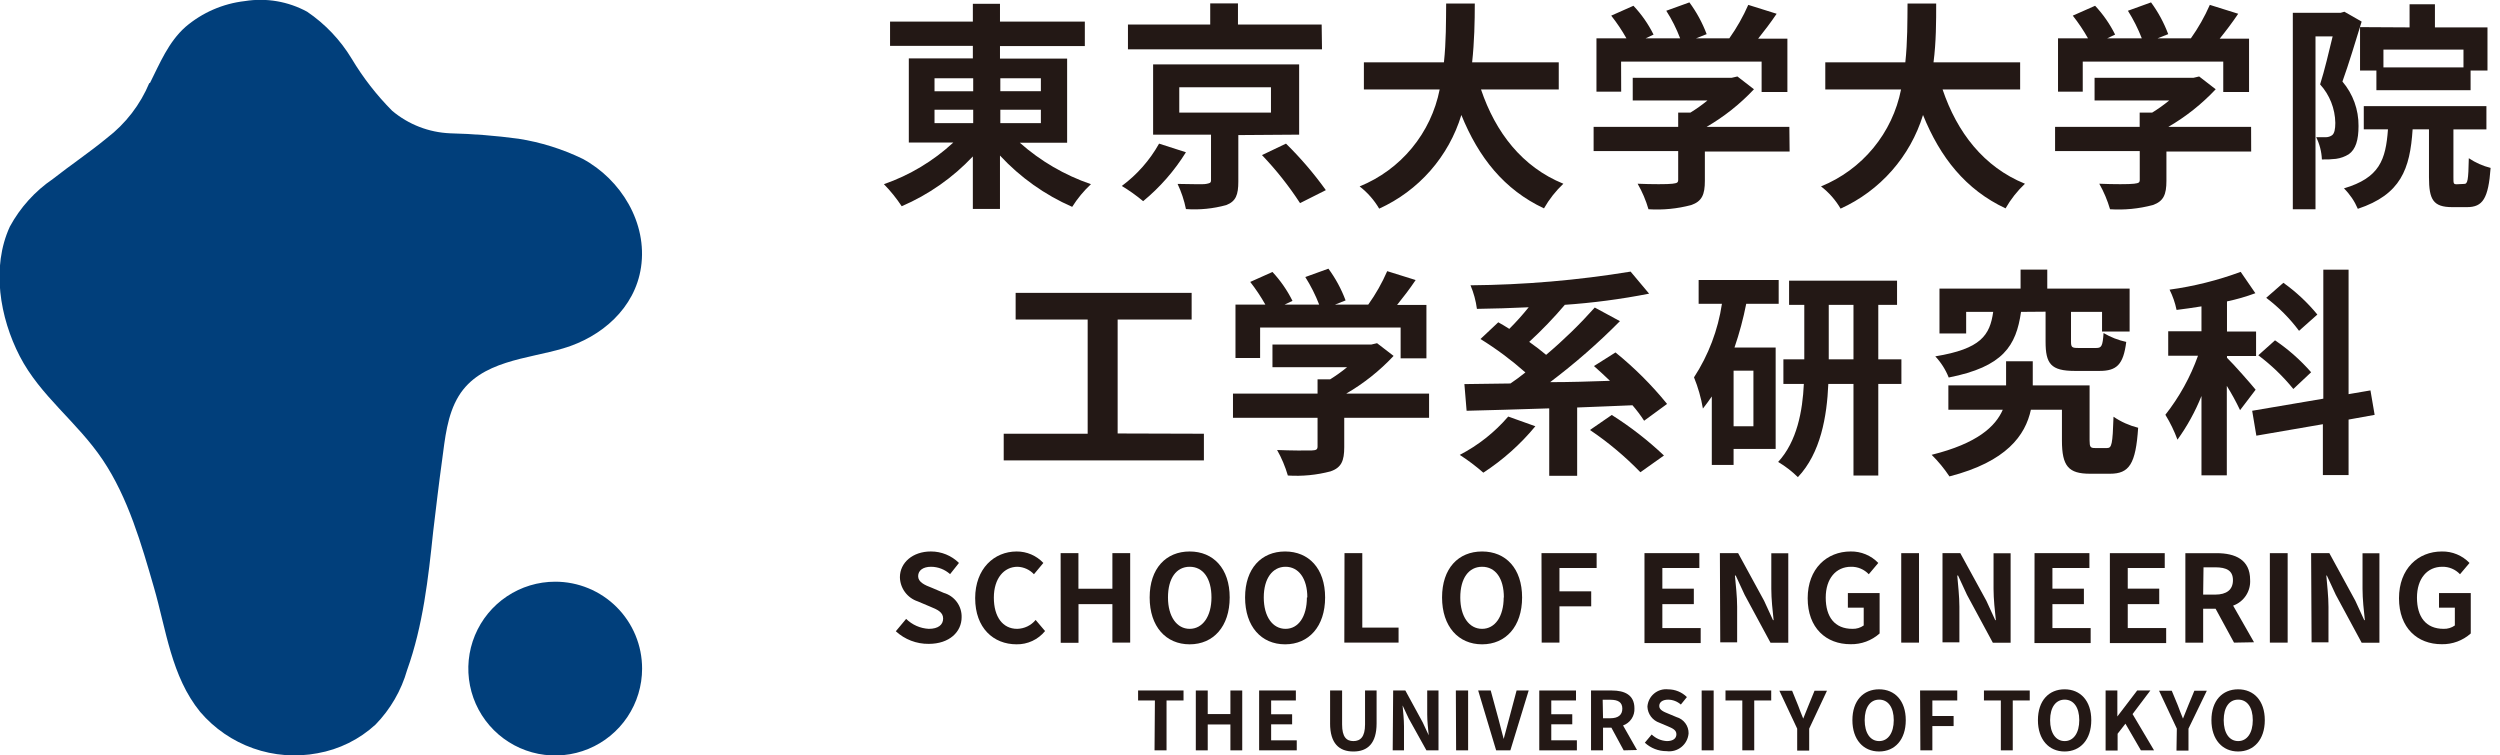 <svg fill="none" height="55" viewBox="0 0 182 55" width="182" xmlns="http://www.w3.org/2000/svg" xmlns:xlink="http://www.w3.org/1999/xlink"><clipPath id="a"><path d="m0 0h181.29v55h-181.29z"/></clipPath><g clip-path="url(#a)"><path d="m10.909 6.06c.732-1.457 1.353-2.998 2.59-4.098 1.224-1.046 2.732-1.702 4.331-1.884 1.555-.249 3.149.024 4.532.777 1.312.891 2.417 2.055 3.237 3.412.826 1.382 1.817 2.658 2.952 3.8 1.187.998 2.672 1.574 4.221 1.638 1.663.041 3.323.173 4.972.395 1.622.254 3.197.747 4.675 1.463 2.797 1.509 4.726 4.675 4.247 7.892-.44 2.985-2.875 5.082-5.659 5.905-2.59.777-6.028.887-7.614 3.47-.848 1.392-.997 3.108-1.211 4.688-.24 1.729-.44 3.464-.647 5.179-.356 3.399-.738 6.843-1.897 10.081-.426 1.493-1.216 2.856-2.298 3.969-1.183 1.087-2.652 1.813-4.234 2.091-1.561.294-3.173.17-4.671-.359-1.498-.529-2.831-1.444-3.862-2.652-2.104-2.59-2.467-5.956-3.367-9.064-.9-3.108-1.871-6.526-3.736-9.297-1.865-2.771-4.532-4.629-6.034-7.536-1.45-2.81-2.078-6.474-.719-9.433.753-1.39 1.828-2.579 3.134-3.47 1.295-1.016 2.674-1.942 3.93-2.978 1.366-1.046 2.433-2.432 3.095-4.021" fill="#013f7b"/><path d="m46.745 48.674c0 1.251-.371 2.474-1.066 3.514-.695 1.04-1.683 1.851-2.839 2.33-1.156.479-2.428.604-3.655.36-1.227-.244-2.354-.847-3.239-1.731-.885-.885-1.487-2.012-1.731-3.239-.244-1.227-.119-2.499.36-3.655.479-1.156 1.29-2.144 2.33-2.839 1.04-.695 2.263-1.066 3.514-1.066.831-.001 1.654.162 2.422.48.768.318 1.466.783 2.053 1.371.588.588 1.053 1.285 1.371 2.053s.481 1.591.48 2.422z" fill="#013f7b"/><g fill="#231815"><path d="m74.242 10.391c1.51 1.339 3.27 2.364 5.179 3.017-.524.489-.984 1.044-1.366 1.651-1.99-.872-3.779-2.143-5.257-3.736v3.885h-1.975v-3.82c-1.46 1.551-3.223 2.785-5.179 3.626-.379-.576-.813-1.113-1.295-1.606 1.874-.651 3.594-1.683 5.05-3.03h-3.237v-6.125h4.662v-.913h-6.028v-1.768h6.028v-1.295h1.975v1.295h6.177v1.78h-6.177v.913h4.888v6.125zm-6.209-3.749h2.816v-.945h-2.816zm0 2.324h2.816v-.978h-2.816zm4.791-3.27v.945h2.952v-.945zm2.952 2.292h-2.952v.978h2.952z"/><path d="m86.336 11.084c-.837 1.349-1.889 2.552-3.114 3.561-.489-.407-1.009-.777-1.554-1.107 1.112-.824 2.036-1.874 2.713-3.082zm9.906-7.491h-14.127v-1.806h5.989v-1.541h2.02v1.541h6.093zm-6.092 6.241v3.38c0 .965-.175 1.444-.88 1.716-.954.263-1.946.361-2.933.291-.127-.633-.332-1.249-.609-1.832.816 0 1.826.052 2.078 0s.356-.058.356-.272v-3.315h-4.215v-5.115h10.631v5.115zm-4.299-1.638h6.675v-1.845h-6.675zm7.769 2.26c1.063 1.043 2.033 2.176 2.901 3.386l-1.878.945c-.813-1.249-1.74-2.42-2.771-3.496z"/><path d="m107.818 6.513c1.056 3.127 2.998 5.646 5.995 6.863-.556.525-1.031 1.129-1.411 1.793-2.9-1.36-4.759-3.703-6.015-6.798-.455 1.496-1.224 2.878-2.256 4.054-1.031 1.175-2.302 2.118-3.726 2.764-.367-.626-.851-1.175-1.424-1.619 1.48-.601 2.788-1.56 3.805-2.792 1.018-1.232 1.712-2.698 2.022-4.265h-5.517v-1.975h5.827c.162-1.502.149-2.965.162-4.28h2.085c0 1.295-.032 2.79-.194 4.28h6.306v1.975z"/><path d="m130.284 11.032h-6.17v2.136c0 .991-.207 1.489-.997 1.761-1.013.268-2.062.371-3.108.304-.187-.649-.453-1.273-.79-1.858 1.03.045 2.215.045 2.538 0 .324-.045.415-.065.415-.291v-2.085h-6.157v-1.761h6.157v-1.042h.893c.432-.265.845-.559 1.237-.881h-5.439v-1.651h7.2l.421-.097 1.204.932c-1.011 1.075-2.174 1.998-3.451 2.739h6.028zm-12.262-4.357h-1.8v-3.885h2.182c-.326-.578-.696-1.13-1.107-1.651l1.618-.719c.589.623 1.082 1.33 1.463 2.098l-.576.272h2.512c-.266-.702-.604-1.375-1.01-2.007l1.684-.609c.523.709.946 1.487 1.256 2.311l-.771.304h2.422c.541-.762 1.003-1.578 1.379-2.434l2.065.647c-.434.647-.9 1.25-1.347 1.813h2.13v3.885h-1.877v-2.214h-10.23z"/><path d="m141.42 6.513c1.056 3.127 2.998 5.646 5.996 6.863-.557.525-1.032 1.129-1.412 1.793-2.9-1.36-4.758-3.703-6.008-6.798-.461 1.497-1.234 2.878-2.269 4.053-1.034 1.175-2.307 2.118-3.733 2.764-.365-.627-.849-1.177-1.424-1.619 1.48-.601 2.788-1.56 3.805-2.792 1.018-1.232 1.712-2.698 2.022-4.265h-5.516v-1.975h5.827c.161-1.502.148-2.965.161-4.28h2.085c0 1.295 0 2.79-.194 4.28h6.306v1.975z"/><path d="m163.886 11.032h-6.17v2.136c0 .991-.207 1.489-.997 1.761-1.012.268-2.062.371-3.107.304-.189-.647-.452-1.271-.784-1.858 1.023.045 2.208.045 2.532 0 .323-.045.414-.065.414-.291v-2.085h-6.164v-1.761h6.158v-1.042h.912c.432-.265.846-.559 1.237-.881h-5.432v-1.651h7.2l.414-.097 1.204.932c-1.011 1.075-2.174 1.998-3.451 2.739h6.028zm-12.262-4.357h-1.8v-3.885h2.182c-.325-.578-.696-1.13-1.107-1.651l1.625-.719c.585.624 1.076 1.331 1.457 2.098l-.577.272h2.519c-.271-.7-.61-1.372-1.01-2.007l1.683-.609c.522.709.942 1.487 1.25 2.311l-.771.304h2.422c.542-.762 1.004-1.578 1.379-2.434l2.065.647c-.434.647-.893 1.25-1.347 1.813h2.137v3.885h-1.878v-2.214h-10.229z"/><path d="m171.928 1.573c-.421 1.366-.946 3.114-1.399 4.364.768.903 1.184 2.052 1.172 3.237 0 1.023-.207 1.696-.706 2.052-.283.177-.601.292-.932.337-.341.04-.686.055-1.029.045-.024-.563-.165-1.114-.415-1.619h.706c.16-.002.316-.051.447-.142.175-.129.239-.453.239-.9-.017-1.038-.41-2.034-1.107-2.803.324-1.01.648-2.408.913-3.496h-1.249v12.586h-1.651v-14.302h3.483l.272-.078zm7.465 11.816c.252 0 .304-.239.336-1.871.484.325 1.021.564 1.587.706-.162 2.24-.577 2.855-1.716 2.855h-1.075c-1.392 0-1.696-.55-1.696-2.182v-3.483h-1.191c-.188 2.907-.862 4.746-3.989 5.788-.237-.557-.58-1.063-1.01-1.489 2.59-.77 3.043-2.065 3.205-4.299h-1.761v-1.69h8.928v1.696h-2.402v3.483c0 .466 0 .511.253.511zm-3.976-11.395v-1.683h1.846v1.683h3.826v3.14h-1.23v1.431h-6.857v-1.431h-1.191v-3.16zm3.924 1.619h-5.827v1.295h5.827z"/><path d="m87.644 31.576v1.942h-14.574v-1.942h6.112v-8.313h-5.244v-1.942h12.813v1.942h-5.387v8.294z"/><path d="m104.037 30.417h-6.176v2.136c0 .991-.207 1.489-.991 1.761-1.015.268-2.067.371-3.114.304-.189-.648-.451-1.271-.783-1.858 1.023.045 2.214.045 2.531.032.317-.013.414-.065.414-.291v-2.085h-6.157v-1.761h6.157v-1.042h.919c.429-.266.84-.56 1.23-.88h-5.432v-1.651h7.2l.415-.097 1.204.926c-1.01 1.079-2.172 2.004-3.451 2.745h6.034zm-12.301-4.357h-1.793v-3.885h2.175c-.325-.577-.693-1.129-1.101-1.651l1.619-.725c.584.628 1.075 1.337 1.457 2.104l-.576.272h2.519c-.271-.7-.61-1.372-1.01-2.007l1.683-.609c.522.709.942 1.487 1.25 2.311l-.77.304h2.421c.544-.76 1.006-1.577 1.379-2.434l2.071.647c-.433.647-.899 1.25-1.353 1.813h2.137v3.885h-1.878v-2.24h-10.229z"/><path d="m111.774 31.031c-1.083 1.312-2.361 2.452-3.787 3.38-.54-.473-1.113-.906-1.716-1.295 1.343-.697 2.541-1.644 3.528-2.791zm7.918-.401c-.256-.395-.54-.771-.848-1.127-1.347.052-2.693.117-4.027.162v4.972h-2.033v-4.908c-2.246.078-4.344.13-6.015.175l-.161-1.942 3.353-.045c.356-.24.725-.511 1.088-.803-1.019-.903-2.113-1.717-3.27-2.434l1.295-1.217c.259.142.531.304.803.479.499-.498.97-1.024 1.412-1.573-1.295.065-2.59.097-3.769.117-.078-.59-.235-1.167-.466-1.716 3.905-.032 7.801-.366 11.654-.997l1.347 1.606c-2.044.402-4.111.674-6.19.816h.052c-.807.95-1.672 1.85-2.59 2.693.447.317.881.647 1.231.945 1.26-1.063 2.444-2.214 3.541-3.444l1.832.991c-1.585 1.601-3.284 3.085-5.082 4.441 1.411 0 2.887-.045 4.357-.097-.401-.382-.796-.751-1.165-1.075l1.567-.991c1.379 1.115 2.638 2.371 3.755 3.749zm-2.356-.421c1.359.858 2.632 1.847 3.8 2.952l-1.716 1.217c-1.114-1.149-2.344-2.18-3.671-3.075z"/><path d="m127.125 22.117c-.213 1.08-.498 2.144-.855 3.185h2.998v7.381h-3.063v1.165h-1.586v-4.985c-.207.304-.434.609-.647.88-.133-.779-.35-1.541-.648-2.272 1.054-1.619 1.747-3.445 2.033-5.354h-1.696v-1.735h5.827v1.735zm.524 4.869h-1.444v4.046h1.444zm10.773.965h-1.683v6.669h-1.806v-6.669h-1.832c-.098 2.357-.557 5.037-2.215 6.785-.433-.425-.916-.796-1.437-1.107 1.379-1.496 1.78-3.723 1.871-5.678h-1.489v-1.793h1.521v-3.962h-1.107v-1.761h7.86v1.761h-1.366v3.962h1.683zm-3.489-1.793v-3.962h-1.8v3.962z"/><path d="m153.398 32.617c.337 0 .401-.272.466-2.279.546.371 1.153.642 1.793.803-.174 2.642-.647 3.347-2.052 3.347h-1.444c-1.573 0-2.052-.544-2.052-2.421v-2.24h-2.26c-.401 1.858-1.761 3.781-5.93 4.856-.377-.568-.811-1.095-1.295-1.573 3.334-.829 4.649-2.065 5.179-3.283h-3.962v-1.768h4.202v-1.761h1.942v1.761h4.137v3.995c0 .498.065.563.402.563zm-6.267-9.912c-.356 2.473-1.295 3.995-5.264 4.778-.226-.571-.558-1.093-.978-1.541 3.322-.544 3.976-1.534 4.215-3.237h-1.968v1.573h-1.942v-3.27h5.904v-1.379h1.943v1.379h5.995v3.127h-2.007v-1.431h-2.26v2.15c0 .434.065.479.544.479h1.295c.388 0 .466-.142.531-1.088.512.303 1.07.521 1.651.647-.207 1.664-.706 2.111-1.942 2.111h-1.8c-1.748 0-2.13-.524-2.13-2.13v-2.182z"/><path d="m163.077 29.859c-.288-.607-.61-1.197-.965-1.768v6.513h-1.845v-5.775c-.451 1.127-1.038 2.195-1.748 3.179-.232-.632-.527-1.24-.88-1.813 1.019-1.295 1.822-2.747 2.376-4.299h-2.169v-1.78h2.421v-1.813c-.647.097-1.217.194-1.813.259-.104-.513-.276-1.009-.511-1.476 1.768-.242 3.505-.677 5.179-1.295l1.069 1.554c-.673.25-1.363.449-2.066.596v2.195h2.117v1.78h-2.117v.13c.466.447 1.781 1.942 2.085 2.324zm7.899.686v4.04h-1.871v-3.703l-4.843.835-.304-1.813 5.179-.88v-9.394h1.839v9.064l1.593-.272.304 1.78zm-4.021-2.227c-.747-.919-1.604-1.743-2.551-2.454l1.217-1.088c.973.659 1.856 1.44 2.629 2.324zm.415-4.234c-.678-.91-1.483-1.719-2.39-2.402l1.25-1.094c.923.658 1.755 1.435 2.473 2.311z"/><path d="m65.216 45.955.751-.9c.444.435 1.031.693 1.651.725.68 0 1.042-.291 1.042-.751 0-.46-.401-.647-.978-.881l-.874-.369c-.371-.123-.694-.358-.926-.672-.232-.314-.361-.692-.369-1.083 0-1.062.932-1.877 2.253-1.877.765-.003 1.501.298 2.046.835l-.647.816c-.381-.343-.874-.534-1.386-.537-.57 0-.939.259-.939.686s.466.647 1.023.855l.848.362c.381.11.714.343.949.663s.356.708.346 1.105c0 1.068-.887 1.942-2.396 1.942-.886.01-1.743-.319-2.396-.919z"/><path d="m70.992 43.553c0-2.15 1.379-3.405 3.023-3.405.364-.002.724.072 1.058.215.334.144.635.355.884.62l-.686.822c-.154-.166-.339-.299-.544-.392-.206-.093-.428-.145-.653-.152-.984 0-1.722.848-1.722 2.247s.647 2.272 1.696 2.272c.258-.005.512-.065.744-.177.232-.112.438-.272.603-.471l.686.809c-.251.307-.569.554-.928.721-.36.167-.753.251-1.15.244-1.677 0-3.01-1.185-3.01-3.354z"/><path d="m77.214 40.27h1.295v2.59h2.473v-2.59h1.295v6.513h-1.295v-2.804h-2.467v2.816h-1.295z"/><path d="m83.695 43.495c0-2.117 1.191-3.347 2.913-3.347s2.913 1.237 2.913 3.347c0 2.111-1.185 3.412-2.913 3.412-1.729 0-2.913-1.295-2.913-3.412zm4.5 0c0-1.399-.615-2.234-1.586-2.234-.971 0-1.58.835-1.58 2.234s.647 2.285 1.58 2.285 1.586-.893 1.586-2.285z"/><path d="m90.642 43.495c0-2.117 1.191-3.347 2.913-3.347 1.722 0 2.913 1.237 2.913 3.347 0 2.111-1.185 3.412-2.913 3.412-1.729 0-2.913-1.295-2.913-3.412zm4.532 0c0-1.399-.647-2.234-1.586-2.234s-1.586.835-1.586 2.234.647 2.285 1.586 2.285 1.554-.893 1.554-2.285z"/><path d="m97.88 40.27h1.295v5.419h2.641v1.094h-3.949z"/><path d="m104.982 43.495c0-2.117 1.185-3.347 2.914-3.347 1.728 0 2.913 1.237 2.913 3.347 0 2.111-1.191 3.412-2.913 3.412s-2.914-1.295-2.914-3.412zm4.5 0c0-1.399-.615-2.234-1.586-2.234s-1.587.835-1.587 2.234.648 2.285 1.587 2.285 1.573-.893 1.573-2.285z"/><path d="m112.221 40.27h4.014v1.081h-2.707v1.696h2.312v1.094h-2.312v2.642h-1.294z"/><path d="m119.718 40.27h3.995v1.081h-2.694v1.502h2.292v1.127h-2.292v1.742h2.791v1.094h-4.092z"/><path d="m125.208 40.27h1.328l1.89 3.464.648 1.411h.045c-.071-.647-.168-1.541-.168-2.279v-2.59h1.236v6.513h-1.295l-1.884-3.49-.647-1.399h-.058c.064.706.161 1.522.161 2.273v2.59h-1.23z"/><path d="m131.599 43.553c0-2.15 1.392-3.406 3.127-3.406.375-.007.747.064 1.094.208.346.144.659.357.919.628l-.692.822c-.166-.177-.367-.316-.59-.41s-.463-.139-.705-.134c-1.082 0-1.839.848-1.839 2.247 0 1.399.647 2.272 1.942 2.272.294.01.583-.076.823-.246v-1.295h-1.153v-1.062h2.311v2.939c-.579.518-1.333.798-2.11.783-1.781.006-3.127-1.178-3.127-3.347z"/><path d="m138.41 40.27h1.294v6.513h-1.294z"/><path d="m141.414 40.27h1.295l1.897 3.464.647 1.411h.045c-.071-.647-.168-1.541-.168-2.279v-2.59h1.243v6.513h-1.295l-1.884-3.49-.647-1.399h-.058c.058.706.155 1.522.155 2.273v2.59h-1.23z"/><path d="m148.115 40.27h3.994v1.081h-2.693v1.502h2.292v1.127h-2.292v1.742h2.784v1.094h-4.092z"/><path d="m153.599 40.27h3.994v1.081h-2.693v1.502h2.292v1.127h-2.292v1.742h2.797v1.094h-4.098z"/><path d="m162.637 46.784-1.341-2.467h-.906v2.467h-1.295v-6.513h2.273c1.359 0 2.441.473 2.441 1.942.025.405-.082.807-.305 1.145s-.55.596-.932.732l1.521 2.667zm-2.247-3.496h.874c.835 0 1.295-.356 1.295-1.049 0-.693-.453-.939-1.295-.939h-.848z"/><path d="m165.246 40.27h1.295v6.513h-1.295z"/><path d="m168.25 40.27h1.327l1.891 3.464.647 1.411h.046c-.072-.647-.169-1.541-.169-2.279v-2.59h1.23v6.513h-1.294l-1.884-3.49-.648-1.399h-.039c.059.706.156 1.522.156 2.273v2.59h-1.23z"/><path d="m174.647 43.553c0-2.15 1.385-3.405 3.12-3.405.376-.007.748.063 1.095.207.346.144.659.358.919.628l-.693.822c-.165-.176-.366-.316-.589-.41s-.464-.139-.706-.134c-1.081 0-1.838.848-1.838 2.247 0 1.398.647 2.272 1.942 2.272.291.009.578-.077.816-.246v-1.295h-1.153v-1.062h2.312v2.939c-.58.518-1.334.798-2.111.783-1.768.006-3.114-1.178-3.114-3.347z"/><path d="m84.077 50.993h-1.224v-.725h3.308v.725h-1.237v3.632h-.874z"/><path d="m87.055 50.268h.868v1.716h1.651v-1.716h.861v4.357h-.861v-1.884h-1.651v1.884h-.868z"/><path d="m91.665 50.268h2.674v.725h-1.8v1.004h1.528v.732h-1.528v1.165h1.865v.732h-2.739z"/><path d="m96.831 52.663v-2.396h.874v2.473c0 .906.311 1.211.822 1.211s.848-.304.848-1.211v-2.473h.841v2.396c0 1.45-.647 2.046-1.69 2.046s-1.696-.596-1.696-2.046z"/><path d="m101.422 50.268h.887l1.262 2.318.44.945c-.045-.453-.11-1.03-.11-1.528v-1.735h.822v4.357h-.88l-1.295-2.331-.44-.939c.039.473.103 1.016.103 1.521v1.748h-.822z"/><path d="m105.986 50.268h.893v4.357h-.874z"/><path d="m107.611 50.268h.913l.576 2.117c.136.486.227.919.369 1.411.136-.492.24-.926.376-1.411l.563-2.117h.88l-1.333 4.357h-1.036z"/><path d="m112.059 50.268h2.674v.725h-1.8v1.004h1.528v.732h-1.528v1.165h1.864v.732h-2.738z"/><path d="m118.203 54.625-.894-1.651h-.608v1.651h-.874v-4.357h1.521c.913 0 1.638.317 1.638 1.295.016.27-.056.537-.206.763-.149.225-.368.396-.622.487l1.016 1.787zm-1.502-2.337h.537c.564 0 .868-.24.868-.699 0-.46-.304-.647-.868-.647h-.563z"/><path d="m119.744 54.068.498-.596c.3.287.693.458 1.108.479.453 0 .692-.194.692-.498s-.265-.427-.647-.589l-.583-.246c-.248-.084-.465-.24-.622-.449s-.247-.461-.258-.723c.012-.183.061-.363.144-.527.083-.164.199-.309.34-.427s.304-.206.48-.259c.176-.053.361-.07.544-.049.512.001 1.003.203 1.366.563l-.44.544c-.256-.226-.584-.353-.926-.356-.382 0-.647.168-.647.46 0 .291.317.421.686.57l.57.239c.257.073.482.228.641.443.16.214.244.475.239.742-.015.193-.069.38-.159.551-.09.171-.214.322-.364.443-.151.121-.324.21-.51.262s-.381.065-.572.039c-.586.003-1.151-.217-1.58-.615z"/><path d="m123.881 50.268h.874v4.357h-.874z"/><path d="m126.84 50.993h-1.224v-.725h3.328v.725h-1.236v3.632h-.868z"/><path d="m130.835 53.045-1.295-2.758h.926l.433 1.062c.123.324.24.647.376.965.136-.337.265-.647.388-.965l.434-1.062h.906l-1.294 2.758v1.599h-.874z"/><path d="m134.855 52.429c0-1.424.797-2.247 1.943-2.247s1.942.829 1.942 2.247-.79 2.279-1.942 2.279c-1.153 0-1.943-.868-1.943-2.279zm3.011 0c0-.939-.415-1.496-1.062-1.496s-1.055.557-1.055 1.496.408 1.522 1.055 1.522 1.062-.596 1.062-1.522z"/><path d="m139.782 50.268h2.706v.725h-1.812v1.133h1.547v.732h-1.547v1.768h-.874z"/><path d="m145.661 50.993h-1.23v-.725h3.334v.725h-1.237v3.632h-.867z"/><path d="m148.361 52.429c0-1.424.796-2.247 1.942-2.247s1.942.829 1.942 2.247-.796 2.279-1.942 2.279-1.942-.868-1.942-2.279zm3.01 0c0-.939-.414-1.496-1.062-1.496-.647 0-1.061.557-1.061 1.496s.414 1.522 1.061 1.522c.648 0 1.062-.596 1.062-1.522z"/><path d="m153.288 50.268h.855v1.891l1.443-1.891h.959l-1.295 1.716 1.566 2.642h-.958l-1.126-1.942-.57.732v1.224h-.874z"/><path d="m158.474 53.045-1.295-2.758h.926l.44 1.062c.123.324.24.647.376.965.136-.337.265-.647.388-.965l.44-1.062h.907l-1.334 2.758v1.599h-.874z"/><path d="m160.992 52.429c0-1.424.797-2.247 1.943-2.247s1.942.829 1.942 2.247-.796 2.279-1.942 2.279-1.943-.868-1.943-2.279zm3.011 0c0-.939-.408-1.496-1.062-1.496s-1.055.557-1.055 1.496.408 1.522 1.055 1.522c.648 0 1.062-.596 1.062-1.522z"/></g></g></svg>